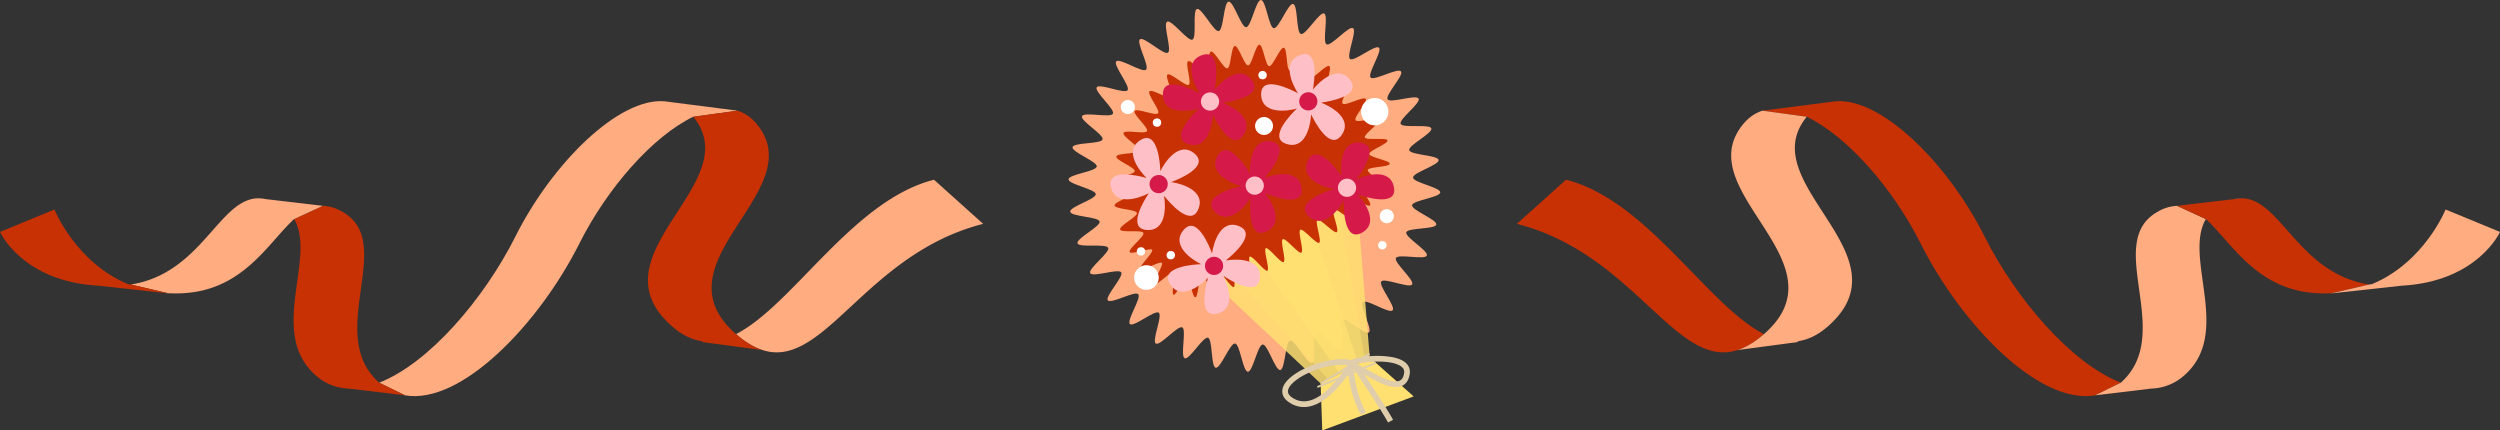  <svg xmlns="http://www.w3.org/2000/svg" viewBox="0 0 1976.442 340.274" width="100%" style="vertical-align: middle; max-width: 100%; width: 100%;">
   <rect x="0" y="0" width="1976.442" height="340.274" fill="#333333" stroke="none"/>
   <g>
    <g>
     <path d="M130.272,231.617,125,231.039C126.723,231.279,128.484,231.472,130.272,231.617Z" fill="rgb(255, 172, 128)">
     </path>
     <path d="M209.979,157.4a25.047,25.047,0,0,0-5.306-.626Z" fill="rgb(255, 172, 128)">
     </path>
     <path d="M528.282,80.458c-.888-.156-1.8-.271-2.7-.348Z" fill="rgb(255, 172, 128)">
     </path>
     <path d="M777.269,176.98l-38.9-34.894c-64.1,16.237-111.377,98.989-156.41,122.01a.241.241,0,0,1-.078.035c7.384,6.437,14.282,10.5,20.88,12.615C651.775,292.522,684.065,200.725,777.269,176.98Z" fill="rgb(255, 172, 128)">
     </path>
     <path d="M583.105,87.5l-12.161-1.562-42.662-5.481-2.7-.348C489.1,76.848,436.441,129.3,407.653,186.639c-25.126,50.049-68.731,100.606-107.869,115.906l20.364,9.989c44.49,7.731,106-56.528,137.851-119.949,22.031-43.877,58.038-84.894,90.082-100.28l.008-.007Z" fill="rgb(255, 172, 128)">
     </path>
     <path d="M583.105,87.5l-35.016,4.8a47.253,47.253,0,0,1,4.037,5.754c30.653,51.064-83.331,105.095-20.84,159.919,8.336,7.309,16.552,11.006,24.749,11.871l-1.894.44,48.619,6.464c-6.6-2.113-13.5-6.178-20.88-12.615l-.247-.214C519.141,209.093,633.125,155.062,602.473,104,597.225,95.256,590.624,89.929,583.105,87.5Z" fill="rgb(199,49,4)">
     </path>
     <path d="M581.958,264.1l-.325-.179.247.214A.241.241,0,0,0,581.958,264.1Z" fill="rgb(255, 172, 128)">
     </path>
     <path d="M269.786,166.93a32.554,32.554,0,0,0-14.5-4.212l-22.735,10.457c17.929,30.8-21.036,89.751,16.853,123.413a40.75,40.75,0,0,0,26.2,10.6l44.506,5.344.044,0-20.364-9.989-.009.006-.027-.017C255.922,263.6,314.9,190.846,269.786,166.93Z" fill="rgb(199,49,4)">
     </path>
     <path d="M255.284,162.718,210.023,157.4l-.044,0-5.306-.626-.015,0c-31.309-.381-44.852,59.372-101.272,68.157l29.49,6.866.014,0a106.193,106.193,0,0,0,11.354.036c48.141-2.348,67.74-39.916,88.3-58.663l.006.008Z" fill="rgb(255, 172, 128)">
     </path>
     <path d="M132.876,231.792l-29.49-6.866-.008.007-.925-.22-.918.039-.015,0c-41.714-17.184-58.5-59.136-58.5-59.136L0,183.359s17.524,39.218,77.767,42.5h.066l47.142,5.177.029,0,5.268.578.015,0C131.142,231.683,132.011,231.749,132.876,231.792Z" fill="rgb(199,49,4)">
     </path>
     <path d="M133.809,232.005l-.919-.211-.014,0c-.865-.043-1.734-.109-2.589-.173Z" fill="rgb(255, 172, 128)">
     </path>
     <path d="M1846.17,231.617l5.268-.578C1849.719,231.279,1847.958,231.472,1846.17,231.617Z" fill="rgb(255, 172, 128)">
     </path>
     <path d="M1766.463,157.4a25.047,25.047,0,0,1,5.306-.626Z" fill="rgb(255, 172, 128)">
     </path>
     <path d="M1448.16,80.458c.888-.156,1.8-.271,2.7-.348Z" fill="rgb(255, 172, 128)">
     </path>
     <path d="M1199.173,176.98l38.9-34.894c64.1,16.237,111.377,98.989,156.41,122.01a.241.241,0,0,0,.078.035c-7.384,6.437-14.282,10.5-20.88,12.615C1324.667,292.522,1292.377,200.725,1199.173,176.98Z" fill="rgb(199,49,4)">
     </path>
     <path d="M1393.337,87.5l12.161-1.562,42.662-5.481,2.7-.348c36.482-3.262,89.14,49.188,117.928,106.529,25.126,50.049,68.731,100.606,107.869,115.906l-20.364,9.989c-44.49,7.731-106-56.528-137.851-119.949-22.031-43.877-58.038-84.894-90.082-100.28l-.008-.007Z" fill="rgb(199,49,4)">
     </path>
     <path d="M1393.337,87.5l35.016,4.8a47.253,47.253,0,0,0-4.037,5.754c-30.653,51.064,83.331,105.095,20.84,159.919-8.336,7.309-16.552,11.006-24.749,11.871l1.894.44-48.619,6.464c6.6-2.113,13.5-6.178,20.88-12.615l.247-.214C1457.3,209.093,1343.317,155.062,1373.97,104,1379.217,95.256,1385.818,89.929,1393.337,87.5Z" fill="rgb(255, 172, 128)">
     </path>
     <path d="M1394.484,264.1l.325-.179-.247.214A.241.241,0,0,1,1394.484,264.1Z" fill="rgb(255, 172, 128)">
     </path>
     <path d="M1706.656,166.93a32.554,32.554,0,0,1,14.5-4.212l22.735,10.457c-17.929,30.8,21.036,89.751-16.853,123.413a40.75,40.75,0,0,1-26.2,10.6l-44.506,5.344-.044,0,20.364-9.989.009.006.027-.017C1720.52,263.6,1661.543,190.846,1706.656,166.93Z" fill="rgb(255, 172, 128)">
     </path>
     <path d="M1721.158,162.718l45.261-5.316.044,0,5.306-.626.015,0c31.309-.381,44.852,59.372,101.272,68.157l-29.49,6.866-.014,0a106.193,106.193,0,0,1-11.354.036c-48.141-2.348-67.739-39.916-88.3-58.663l-.006.008Z" fill="rgb(199,49,4)">
     </path>
     <path d="M1843.566,231.792l29.49-6.866.008.007.925-.22.918.039.015,0c41.714-17.184,58.5-59.136,58.5-59.136l43.024,17.745s-17.524,39.218-77.767,42.5h-.066l-47.142,5.177-.029,0-5.268.578-.015,0C1845.3,231.683,1844.431,231.749,1843.566,231.792Z" fill="rgb(255, 172, 128)">
     </path>
     <path d="M1842.633,232.005l.919-.211.014,0c.865-.043,1.734-.109,2.589-.173Z" fill="rgb(255, 172, 128)">
     </path>
     <path d="M1121.531,77.947c1.879,3.535-15.764,16.353-14.226,19.969,1.566,3.677,23.033-.137,24.253,3.6,1.237,3.8-18.36,13.361-17.472,17.2.9,3.883,22.7,3.874,23.251,7.782.553,3.942-20.415,9.935-20.211,13.88.2,3.971,21.675,7.771,21.533,11.723-.143,3.97-21.834,6.22-22.32,10.148s20,11.409,19.172,15.282-22.579,2.343-23.739,6.133,17.729,14.686,16.245,18.365-22.642-1.6-24.441,1.939,14.925,17.528,12.822,20.9c-2.093,3.355-22.015-5.508-24.407-2.332-2.375,3.156,11.651,19.854,8.987,22.812-2.641,2.932-20.708-9.274-23.624-6.558-2.884,2.685,8.006,21.578,4.858,24.031-3.1,2.418-18.764-12.754-22.118-10.581-3.3,2.136,4.153,22.631.618,24.51s-16.353-15.765-19.968-14.226c-3.678,1.565.137,23.033-3.605,24.253-3.794,1.237-13.361-18.36-17.2-17.472-3.883.9-3.874,22.7-7.782,23.25-3.942.553-9.935-20.414-13.88-20.211-3.971.2-7.772,21.676-11.724,21.533-3.97-.143-6.219-21.833-10.147-22.32s-11.409,20-15.283,19.173-2.342-22.58-6.132-23.739-14.687,17.729-18.365,16.244,1.6-22.641-1.94-24.441-17.528,14.925-20.9,12.823,5.508-22.016,2.331-24.407c-3.156-2.376-19.854,11.65-22.812,8.987-2.932-2.641,9.275-20.708,6.559-23.625-2.685-2.884-21.579,8.007-24.031,4.859-2.419-3.1,12.753-18.764,10.581-22.119-2.136-3.3-22.632,4.153-24.51.619s15.764-16.353,14.226-19.969c-1.566-3.677-23.033.137-24.253-3.6-1.237-3.794,18.36-13.361,17.472-17.2-.9-3.883-22.7-3.874-23.251-7.782-.553-3.942,20.415-9.935,20.211-13.88-.2-3.971-21.675-7.771-21.533-11.723.143-3.97,21.834-6.22,22.32-10.148s-20-11.409-19.172-15.282,22.579-2.342,23.739-6.133S853.936,95.527,855.42,91.849s22.642,1.6,24.441-1.94-14.925-17.528-12.822-20.9c2.093-3.355,22.015,5.507,24.406,2.331,2.376-3.156-11.65-19.854-8.986-22.812,2.641-2.932,20.707,9.274,23.624,6.559,2.884-2.686-8.006-21.579-4.858-24.032,3.1-2.418,18.764,12.754,22.118,10.581,3.3-2.135-4.153-22.631-.618-24.51s16.353,15.765,19.968,14.226c3.678-1.565-.137-23.033,3.605-24.253,3.794-1.236,13.361,18.36,17.2,17.472,3.883-.9,3.874-22.7,7.782-23.25,3.942-.553,9.935,20.414,13.88,20.211,3.971-.2,7.772-21.676,11.724-21.533,3.97.143,6.219,21.833,10.147,22.32s11.409-20,15.283-19.173,2.342,22.58,6.132,23.74,14.687-17.73,18.365-16.245-1.6,22.641,1.94,24.441,17.528-14.925,20.9-12.822-5.508,22.015-2.331,24.406c3.156,2.376,19.854-11.65,22.812-8.986,2.932,2.64-9.275,20.707-6.559,23.624,2.685,2.884,21.579-8.007,24.031-4.859,2.419,3.1-12.753,18.764-10.581,22.119C1099.157,81.864,1119.653,74.413,1121.531,77.947Z" fill="rgb(255, 172, 128)">
     </path>
     <g style="opacity:0.84">
      <polygon points="935.848 201.464 1044.075 303.19 1082.888 282.561 1070.906 134.94 935.848 201.464" fill="rgb(255,224,113)">
      </polygon>
     </g>
     <g style="opacity:0.51">
      <polygon points="952.471 192.629 1050.132 299.971 1079.234 284.504 1054.283 143.775 952.471 192.629" fill="rgb(255,224,113)">
      </polygon>
     </g>
     <g style="opacity:0.84">
      <polygon points="977.016 179.584 1059.075 295.218 1073.839 287.371 1029.738 156.821 977.016 179.584" fill="rgb(255,224,113)">
      </polygon>
     </g>
     <polygon points="1045.34 340.274 1044.075 303.19 1082.888 282.561 1117.611 313.39 1045.34 340.274" fill="rgb(255,224,113)">
     </polygon>
     <path d="M1090.289,94.552c1.3,2.453-12.306,11.759-11.35,14.091,1.054,2.573,17.312-.129,17.966,2.306.718,2.676-14.774,8.228-14.511,10.749.284,2.726,16.535,5.2,16.322,7.755-.223,2.682-16.658,2.343-17.383,4.858-.732,2.535,13.4,10.909,12.2,13.292-1.168,2.323-16.456-3.82-18.026-1.625-1.5,2.1,9.454,14.4,7.621,16.394-1.744,1.9-15.1-7.793-17.111-5.973-1.916,1.733,6.552,15.886,4.422,17.556-2.038,1.6-13.877-9.911-16.086-8.361-2.126,1.492,4.761,16.488,2.5,17.944-2.19,1.409-13.046-11.035-15.347-9.652-2.238,1.346,3.716,16.74,1.392,18.068-2.274,1.3-12.558-11.622-14.9-10.333-2.3,1.266,3.167,16.842.82,18.1-2.316,1.247-12.339-11.878-14.687-10.629-2.328,1.238,2.983,16.868.639,18.113-2.155,1.146-11.927-12.114-14.021-11-2.158,1.147,3.334,16.681,1.24,17.782-2.167,1.14-11.819-12.206-13.92-11.126-2.183,1.122,3,16.761.892,17.805-2.205,1.09-11.416-12.562-13.548-11.572-2.236,1.039,2.173,16.915.014,17.828-2.278.963-10.488-13.306-12.683-12.5-2.329.853.456,17.088-1.784,17.737-2.386.691-8.5-14.574-10.789-14.142-2.437.46-2.849,16.907-5.182,17.039-2.456.139-4.406-16.146-6.754-16.41-2.4-.27-8.142,15.1-10.438,14.362-2.247-.719,2.017-16.542-.137-17.748-2.018-1.13-13.143,10.929-15.086,9.337-1.77-1.451,7.655-14.917,5.944-16.779-1.547-1.683-15.628,6.811-17.131,4.773-1.358-1.843,10.8-12.947,9.47-15.095-1.207-1.958-16.532,4.056-17.713,1.834-1.426-2.684,11.971-12.417,10.8-15.163-1.188-2.792-17.489.1-18.416-2.738-.939-2.881,13.942-10.145,13.267-13.06-.682-2.949-17.238-2.942-17.654-5.91-.42-2.993,15.5-7.543,15.347-10.539-.156-3.015-16.459-5.9-16.351-8.9s16.579-4.722,16.948-7.705-15.185-8.663-14.558-11.6,17.145-1.779,18.026-4.657S887.1,107.9,888.224,105.108s17.192,1.213,18.559-1.473-11.333-13.31-9.737-15.869,16.717,4.182,18.533,1.77c1.8-2.4-8.847-15.075-6.824-17.321,2-2.227,15.724,7.042,17.939,4.98,2.19-2.039-6.08-16.385-3.69-18.247,2.357-1.837,14.248,9.684,16.795,8.034,2.5-1.622-3.153-17.185-.469-18.611s12.417,11.97,15.162,10.8c2.793-1.189-.1-17.49,2.738-18.416,2.881-.939,10.146,13.941,13.061,13.267,2.948-.682,2.942-17.239,5.909-17.655,2.993-.42,7.544,15.5,10.539,15.347,3.016-.155,5.9-16.459,8.9-16.351s4.723,16.579,7.705,16.949,8.664-15.186,11.605-14.558,1.778,17.145,4.656,18.025,11.152-13.462,13.945-12.335-1.214,17.193,1.473,18.559,13.309-11.333,15.868-9.736-4.182,16.716-1.77,18.532c2.4,1.8,15.076-8.846,17.322-6.823,2.226,2.005-7.042,15.723-4.98,17.938,2.038,2.19,16.385-6.079,18.247-3.689,1.837,2.357-9.684,14.248-8.035,16.8C1073.3,97.526,1088.862,91.868,1090.289,94.552Z" fill="rgb(199,49,4)">
     </path>
     <path d="M924.789,224.205c8.395,14.278,25,.963,30.179-4.5-1.4,4.938-8.352,31.681,6.944,28.3,15.99-3.531,8.808-23.028,5.169-29.862.031-.028.059-.06.09-.088,4.748,3.161,27.358,17.358,28.85,2,1.566-16.122-18.74-15.509-26.559-14.187-.036-.073-.075-.145-.113-.217,4.831-3.849,24.585-20.591,10.63-26.672-15.177-6.615-20.785,13.9-21.768,21.37h0c-1.777-4.845-11.869-30.522-22.251-18.807-10.985,12.395,6.808,24.072,13.606,27.31C944.432,209.045,916.851,210.7,924.789,224.205Z" fill="rgb(254, 191, 199)">
     </path>
     <circle cx="959.818" cy="210.198" r="7.213" fill="rgb(213, 26, 73)">
     </circle>
     <path d="M919.353,74.466c-.047,16.563,21.023,13.56,28.264,11.5-3.723,3.535-23.322,23.012-8.438,27.895,15.56,5.105,19.308-15.332,19.656-23.067.041-.008.081-.021.122-.03,2.476,5.139,14.705,28.872,23.811,16.414,9.558-13.078-8.23-22.891-15.632-25.736.006-.081.009-.163.013-.244,6.118-.852,31.644-5.2,22.732-17.541-9.693-13.422-24.965,1.374-29.617,7.306l0,0c.938-5.074,5.329-32.313-9.571-27.518-15.767,5.073-6.4,24.184-2.2,30.433C943.978,71.422,919.4,58.8,919.353,74.466Z" fill="rgb(213, 26, 73)">
     </path>
     <circle cx="956.632" cy="80.251" r="7.213" fill="rgb(254, 191, 199)">
     </circle>
     <path d="M1034.184,126.579c-7.455,14.79,12.731,21.535,20.13,22.93-4.911,1.494-31.154,10.141-20.03,21.168,11.63,11.529,24.128-5.069,27.9-11.83.041.011.082.017.123.028-.086,5.7.228,32.4,13.947,25.334,14.4-7.417,2.885-24.154-2.461-30.01.042-.07.081-.142.121-.213,5.852,1.977,30.626,9.513,28.179-5.512-2.662-16.341-22.941-9.944-29.755-6.722l0,0c3.11-4.118,19.227-26.511,3.756-28.892-16.37-2.52-16.546,18.762-15.586,26.23C1057.567,134.878,1041.234,112.592,1034.184,126.579Z" fill="rgb(213, 26, 73)">
     </path>
     <circle cx="1064.932" cy="148.437" r="7.213" fill="rgb(254, 191, 199)">
     </circle>
     <path d="M962.779,122.843c-8.445,14.248,11.235,22.352,18.522,24.248-5,1.156-31.773,8-21.426,19.755,10.817,12.294,24.418-3.414,28.642-9.9.04.014.081.023.121.037-.474,5.684-1.979,32.34,12.188,26.225,14.873-6.418,4.525-23.9-.41-30.108.046-.067.091-.135.136-.2,5.7,2.371,29.906,11.577,28.488-3.579-1.542-16.484-22.21-11.484-29.228-8.734l0,0c3.383-3.9,20.989-25.139,5.716-28.569-16.16-3.629-17.787,17.591-17.338,25.107C985.543,132.716,970.766,109.368,962.779,122.843Z" fill="rgb(213, 26, 73)">
     </path>
     <circle cx="991.967" cy="146.745" r="7.213" fill="rgb(254, 191, 199)">
     </circle>
     <path d="M902.023,110.513c-14.282,8.387-.976,25,4.485,30.181-4.937-1.407-31.676-8.368-28.307,6.929,3.523,15.993,23.024,8.821,29.859,5.185.028.031.06.059.088.09-3.164,4.746-17.372,27.349-2.015,28.849,16.122,1.575,15.519-18.732,14.2-26.551.073-.037.145-.075.217-.113,3.846,4.833,20.578,24.6,26.667,10.644,6.622-15.174-13.886-20.793-21.359-21.779v0c4.846-1.774,30.529-11.853,18.82-22.241-12.39-10.992-24.076,6.8-27.318,13.592C917.173,130.163,915.531,102.582,902.023,110.513Z" fill="rgb(254, 191, 199)">
     </path>
     <circle cx="916.011" cy="145.55" r="7.213" fill="rgb(213, 26, 73)">
     </circle>
     <path d="M997.034,74.337c-.047,16.563,21.023,13.56,28.264,11.5-3.723,3.534-23.322,23.012-8.438,27.895,15.559,5.1,19.308-15.333,19.656-23.067.041-.008.081-.022.122-.03,2.476,5.139,14.705,28.871,23.811,16.413,9.558-13.078-8.23-22.891-15.632-25.735.006-.082.009-.163.013-.245,6.118-.851,31.644-5.2,22.732-17.541-9.693-13.421-24.965,1.375-29.617,7.306l0,0c.938-5.074,5.329-32.312-9.571-27.517-15.767,5.073-6.4,24.183-2.2,30.432C1021.659,71.294,997.078,58.673,997.034,74.337Z" fill="rgb(254, 191, 199)">
     </path>
     <circle cx="1034.313" cy="80.122" r="7.213" fill="rgb(213, 26, 73)">
     </circle>
     <rect x="1040.788" y="290.709" width="45.157" height="1.5" transform="translate(3.395 595.03) rotate(-31.309)" fill="rgb(224, 205, 172)">
     </rect>
     <rect x="1039.597" y="295.659" width="50.025" height="1.498" transform="translate(-32.501 429.076) rotate(-22.453)" fill="rgb(224, 205, 172)">
     </rect>
     <path d="M1030.825,321.791a20.3,20.3,0,0,1-9.864-2.581c-8.515-4.663-7.7-10.5-6.455-13.572,5.254-12.955,38.056-25.327,54.848-20.689l2.758.763-1.393,2.5a108.708,108.708,0,0,1-15.1,20.239C1047.05,317.3,1038.64,321.791,1030.825,321.791Zm30.048-33.368a63.835,63.835,0,0,0-21.714,4.425c-10.486,3.969-18.527,9.653-20.486,14.482-.783,1.931-1.174,4.856,4.448,7.934,17.545,9.605,36.514-17.713,42.062-26.573A32.582,32.582,0,0,0,1060.873,288.423Z" fill="rgb(224, 205, 172)">
     </path>
     <path d="M1103.626,305.986c-7.546,0-17.254-5.5-24.737-9.736-3.455-1.956-6.717-3.805-8.242-4.189h0c-3.7-.932-5.342-2.5-4.874-4.67.227-1.048.827-3.83,13.224-5.392a73.646,73.646,0,0,1,21.217.248c13.763,2.486,14.869,9.376,14.3,13.261-.681,4.679-2.652,7.847-5.856,9.416A11.313,11.313,0,0,1,1103.626,305.986Zm-31.306-18.119a59.085,59.085,0,0,1,8.786,4.47c7.945,4.5,19.948,11.3,25.575,8.548,1.816-.889,2.923-2.86,3.384-6.025.236-1.623.1-4.015-3.783-6.04C1097.376,284.178,1079.1,285.915,1072.32,287.867Z" fill="rgb(224, 205, 172)">
     </path>
     <path d="M1076.083,328.128c-10.166-16.969-11.1-41.342-11.138-42.372l4.5-.153c.008.241.94,24.254,10.5,40.212Z" fill="rgb(224, 205, 172)">
     </path>
     <path d="M1097.382,334.025c-6.112-11.235-25.895-40.649-28.935-44.942l3.672-2.6c3.063,4.328,23.021,34.009,29.215,45.392Z" fill="rgb(224, 205, 172)">
     </path>
     <circle cx="891.649" cy="84.615" r="5.578" fill="rgb(255, 255, 255)">
     </circle>
     <circle cx="1096.348" cy="170.926" r="5.578" fill="rgb(255, 255, 255)">
     </circle>
     <circle cx="1086.82" cy="88.304" r="10.829" fill="rgb(255, 255, 255)">
     </circle>
     <circle cx="906.344" cy="219.406" r="9.751" fill="rgb(255, 255, 255)">
     </circle>
     <circle cx="914.69" cy="96.925" r="3.325" fill="rgb(255, 255, 255)">
     </circle>
     <circle cx="925.605" cy="201.73" r="3.325" fill="rgb(255, 255, 255)">
     </circle>
     <circle cx="902.064" cy="198.743" r="3.325" fill="rgb(255, 255, 255)">
     </circle>
     <circle cx="1092.849" cy="193.879" r="3.325" fill="rgb(255, 255, 255)">
     </circle>
     <circle cx="998.155" cy="59.406" r="3.325" fill="rgb(255, 255, 255)">
     </circle>
     <circle cx="999.324" cy="99.596" r="7.101" fill="rgb(255, 255, 255)">
     </circle>
     <path d="M614.532,98.948l-.13.307c.018-.093.037-.195.056-.288A.2.2,0,0,1,614.532,98.948Z" fill="rgb(255, 172, 128)">
     </path>
    </g>
   </g>
  </svg>

